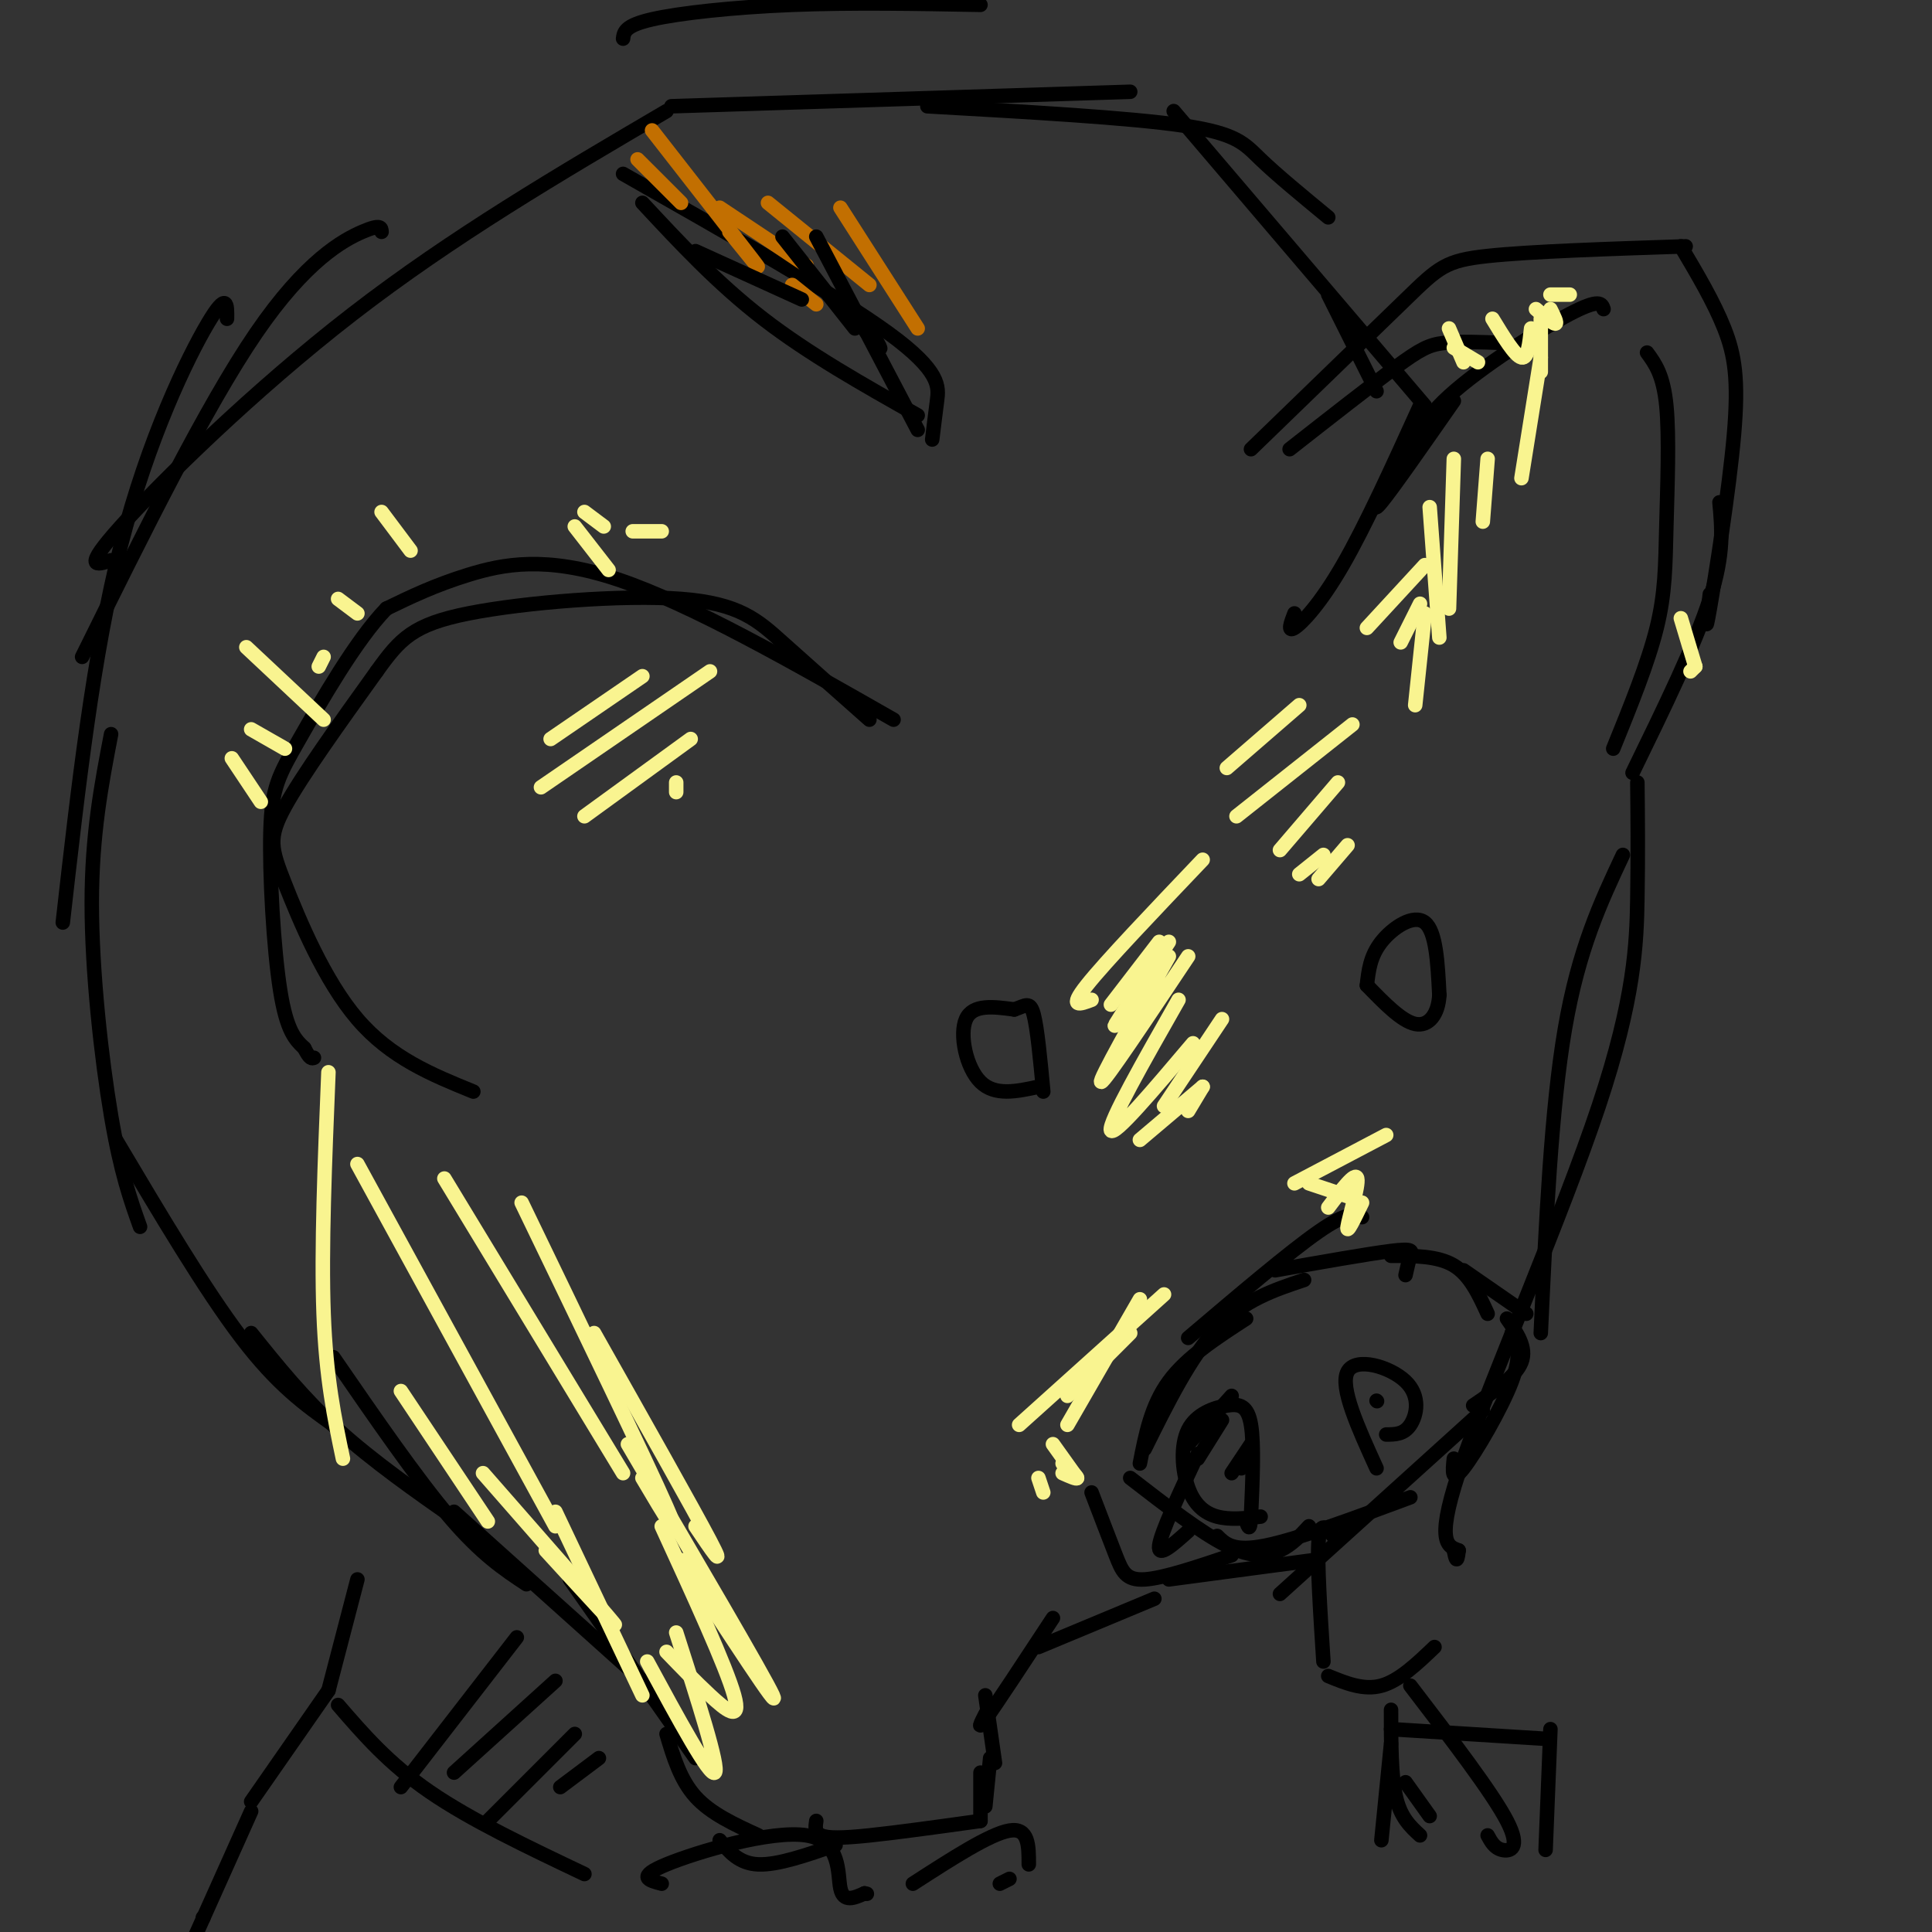 <svg viewBox='0 0 400 400' version='1.1' xmlns='http://www.w3.org/2000/svg' xmlns:xlink='http://www.w3.org/1999/xlink'><rect x="0" y="0" width="400" height="400" fill="#333333" stroke="none"/><g fill='none' stroke='#000000' stroke-width='3' stroke-linecap='round' stroke-linejoin='round'><path d='M215,225c-4.511,0.978 -9.022,1.956 -12,-1c-2.978,-2.956 -4.422,-9.844 -3,-13c1.422,-3.156 5.711,-2.578 10,-2'/><path d='M210,209c2.356,-0.800 3.244,-1.800 4,1c0.756,2.800 1.378,9.400 2,16'/><path d='M283,204c0.333,-3.022 0.667,-6.044 3,-9c2.333,-2.956 6.667,-5.844 9,-4c2.333,1.844 2.667,8.422 3,15'/><path d='M298,206c-0.200,4.022 -2.200,6.578 -5,6c-2.800,-0.578 -6.400,-4.289 -10,-8'/><path d='M236,303c1.167,-6.000 2.333,-12.000 6,-17c3.667,-5.000 9.833,-9.000 16,-13'/><path d='M237,300c4.750,-9.583 9.500,-19.167 15,-25c5.500,-5.833 11.750,-7.917 18,-10'/><path d='M246,277c10.500,-8.917 21.000,-17.833 27,-22c6.000,-4.167 7.500,-3.583 9,-3'/><path d='M264,263c9.667,-1.711 19.333,-3.422 24,-4c4.667,-0.578 4.333,-0.022 4,1c-0.333,1.022 -0.667,2.511 -1,4'/><path d='M288,260c4.833,0.000 9.667,0.000 13,2c3.333,2.000 5.167,6.000 7,10'/><path d='M303,263c0.000,0.000 13.000,9.000 13,9'/><path d='M312,273c2.083,3.000 4.167,6.000 3,9c-1.167,3.000 -5.583,6.000 -10,9'/><path d='M313,276c1.067,2.178 2.133,4.356 0,10c-2.133,5.644 -7.467,14.756 -10,18c-2.533,3.244 -2.267,0.622 -2,-2'/><path d='M307,292c0.000,0.000 -42.000,38.000 -42,38'/><path d='M292,310c-11.667,4.333 -23.333,8.667 -30,10c-6.667,1.333 -8.333,-0.333 -10,-2'/><path d='M271,316c-1.756,1.911 -3.511,3.822 -6,5c-2.489,1.178 -5.711,1.622 -11,-1c-5.289,-2.622 -12.644,-8.311 -20,-14'/><path d='M226,309c1.844,4.822 3.689,9.644 5,13c1.311,3.356 2.089,5.244 6,5c3.911,-0.244 10.956,-2.622 18,-5'/><path d='M242,327c0.000,0.000 30.000,-4.000 30,-4'/><path d='M261,314c-3.179,0.356 -6.357,0.713 -9,0c-2.643,-0.713 -4.750,-2.495 -6,-6c-1.250,-3.505 -1.644,-8.733 0,-12c1.644,-3.267 5.327,-4.572 8,-5c2.673,-0.428 4.335,0.021 5,4c0.665,3.979 0.332,11.490 0,19'/><path d='M259,314c-0.167,3.333 -0.583,2.167 -1,1'/><path d='M285,304c-3.833,-8.423 -7.667,-16.845 -6,-20c1.667,-3.155 8.833,-1.042 12,2c3.167,3.042 2.333,7.012 1,9c-1.333,1.988 -3.167,1.994 -5,2'/><path d='M239,331c0.000,0.000 -24.000,10.000 -24,10'/><path d='M218,335c-5.917,9.000 -11.833,18.000 -14,21c-2.167,3.000 -0.583,0.000 1,-3'/><path d='M204,351c0.000,0.000 2.000,14.000 2,14'/><path d='M205,364c0.000,0.000 -1.000,10.000 -1,10'/><path d='M203,367c0.000,0.000 0.000,10.000 0,10'/><path d='M203,377c-8.622,1.200 -17.244,2.400 -23,3c-5.756,0.600 -8.644,0.600 -10,0c-1.356,-0.600 -1.178,-1.800 -1,-3'/><path d='M173,382c-6.000,2.083 -12.000,4.167 -16,4c-4.000,-0.167 -6.000,-2.583 -8,-5'/><path d='M157,380c-4.917,-2.250 -9.833,-4.500 -13,-8c-3.167,-3.500 -4.583,-8.250 -6,-13'/><path d='M144,364c0.000,0.000 -26.000,-37.000 -26,-37'/><path d='M133,348c0.000,0.000 -39.000,-35.000 -39,-35'/><path d='M109,328c-4.667,-3.083 -9.333,-6.167 -16,-14c-6.667,-7.833 -15.333,-20.417 -24,-33'/><path d='M95,315c-8.917,-6.250 -17.833,-12.500 -25,-19c-7.167,-6.500 -12.583,-13.250 -18,-20'/><path d='M69,295c-5.750,-4.083 -11.500,-8.167 -19,-18c-7.500,-9.833 -16.750,-25.417 -26,-41'/><path d='M29,254c-2.000,-5.600 -4.000,-11.200 -6,-23c-2.000,-11.800 -4.000,-29.800 -4,-44c0.000,-14.200 2.000,-24.600 4,-35'/><path d='M13,191c3.156,-27.844 6.311,-55.689 12,-78c5.689,-22.311 13.911,-39.089 18,-46c4.089,-6.911 4.044,-3.956 4,-1'/><path d='M17,136c12.844,-25.956 25.689,-51.911 36,-67c10.311,-15.089 18.089,-19.311 22,-21c3.911,-1.689 3.956,-0.844 4,0'/><path d='M23,116c-3.044,1.000 -6.089,2.000 2,-7c8.089,-9.000 27.311,-28.000 48,-44c20.689,-16.000 42.844,-29.000 65,-42'/><path d='M133,42c7.750,8.333 15.500,16.667 25,24c9.500,7.333 20.750,13.667 32,20'/><path d='M193,91c0.311,-2.556 0.622,-5.111 1,-8c0.378,-2.889 0.822,-6.111 -10,-14c-10.822,-7.889 -32.911,-20.444 -55,-33'/><path d='M129,8c0.178,-1.356 0.356,-2.711 6,-4c5.644,-1.289 16.756,-2.511 29,-3c12.244,-0.489 25.622,-0.244 39,0'/><path d='M139,22c0.000,0.000 95.000,-3.000 95,-3'/><path d='M192,22c20.911,1.178 41.822,2.356 53,4c11.178,1.644 12.622,3.756 16,7c3.378,3.244 8.689,7.622 14,12'/><path d='M243,23c0.000,0.000 52.000,61.000 52,61'/><path d='M275,61c0.000,0.000 10.000,20.000 10,20'/><path d='M267,93c8.444,-6.622 16.889,-13.244 22,-17c5.111,-3.756 6.889,-4.644 10,-5c3.111,-0.356 7.556,-0.178 12,0'/><path d='M259,93c12.533,-12.133 25.067,-24.267 32,-31c6.933,-6.733 8.267,-8.067 17,-9c8.733,-0.933 24.867,-1.467 41,-2'/><path d='M348,51c3.429,5.786 6.857,11.571 9,17c2.143,5.429 3.000,10.500 2,22c-1.000,11.500 -3.857,29.429 -5,36c-1.143,6.571 -0.571,1.786 0,-3'/><path d='M356,104c0.500,5.333 1.000,10.667 -2,20c-3.000,9.333 -9.500,22.667 -16,36'/><path d='M334,155c3.601,-8.869 7.202,-17.738 9,-25c1.798,-7.262 1.792,-12.917 2,-21c0.208,-8.083 0.631,-18.595 0,-25c-0.631,-6.405 -2.315,-8.702 -4,-11'/><path d='M332,64c-0.378,-1.133 -0.756,-2.267 -7,1c-6.244,3.267 -18.356,10.933 -25,17c-6.644,6.067 -7.822,10.533 -9,15'/><path d='M301,83c-6.333,9.083 -12.667,18.167 -15,21c-2.333,2.833 -0.667,-0.583 1,-4'/><path d='M294,84c-5.644,12.422 -11.289,24.844 -16,33c-4.711,8.156 -8.489,12.044 -10,13c-1.511,0.956 -0.756,-1.022 0,-3'/><path d='M98,226c-8.560,-3.482 -17.119,-6.964 -24,-15c-6.881,-8.036 -12.083,-20.625 -15,-28c-2.917,-7.375 -3.548,-9.536 0,-16c3.548,-6.464 11.274,-17.232 19,-28'/><path d='M78,139c4.853,-6.775 7.486,-9.713 19,-12c11.514,-2.287 31.907,-3.923 44,-3c12.093,0.923 15.884,4.407 21,9c5.116,4.593 11.558,10.297 18,16'/><path d='M185,149c-21.000,-11.978 -42.000,-23.956 -57,-29c-15.000,-5.044 -24.000,-3.156 -31,-1c-7.000,2.156 -12.000,4.578 -17,7'/><path d='M80,126c-6.327,6.534 -13.644,19.370 -18,27c-4.356,7.630 -5.750,10.054 -6,19c-0.250,8.946 0.643,24.413 2,33c1.357,8.587 3.179,10.293 5,12'/><path d='M63,217c1.167,2.333 1.583,2.167 2,2'/><path d='M336,177c-4.583,9.750 -9.167,19.500 -12,36c-2.833,16.500 -3.917,39.750 -5,63'/><path d='M339,162c0.077,7.339 0.155,14.679 0,24c-0.155,9.321 -0.542,20.625 -8,43c-7.458,22.375 -21.988,55.821 -28,73c-6.012,17.179 -3.506,18.089 -1,19'/><path d='M302,321c-0.333,3.167 -0.667,1.583 -1,0'/><path d='M276,318c-1.333,-1.667 -2.667,-3.333 -3,1c-0.333,4.333 0.333,14.667 1,25'/><path d='M275,347c3.667,1.500 7.333,3.000 11,2c3.667,-1.000 7.333,-4.500 11,-8'/></g>
<g fill='none' stroke='#F9F490' stroke-width='3' stroke-linecap='round' stroke-linejoin='round'><path d='M254,159c0.000,0.000 15.000,-13.000 15,-13'/><path d='M256,169c0.000,0.000 24.000,-19.000 24,-19'/><path d='M265,176c0.000,0.000 12.000,-14.000 12,-14'/><path d='M269,181c0.000,0.000 5.000,-4.000 5,-4'/><path d='M273,182c0.000,0.000 6.000,-7.000 6,-7'/><path d='M226,207c-2.417,0.917 -4.833,1.833 -1,-3c3.833,-4.833 13.917,-15.417 24,-26'/><path d='M230,208c0.000,0.000 10.000,-13.000 10,-13'/><path d='M242,195c-5.000,7.667 -10.000,15.333 -11,17c-1.000,1.667 2.000,-2.667 5,-7'/><path d='M242,198c-7.333,13.000 -14.667,26.000 -14,26c0.667,0.000 9.333,-13.000 18,-26'/><path d='M244,207c-7.250,12.750 -14.500,25.500 -14,27c0.500,1.500 8.750,-8.250 17,-18'/><path d='M253,211c0.000,0.000 -12.000,18.000 -12,18'/><path d='M249,225c0.000,0.000 -13.000,11.000 -13,11'/><path d='M249,225c0.000,0.000 -3.000,5.000 -3,5'/><path d='M221,295c0.000,0.000 15.000,-26.000 15,-26'/><path d='M211,295c0.000,0.000 30.000,-27.000 30,-27'/><path d='M221,289c0.000,0.000 13.000,-13.000 13,-13'/><path d='M218,299c0.000,0.000 5.000,7.000 5,7'/><path d='M220,303c1.500,1.333 3.000,2.667 3,3c0.000,0.333 -1.500,-0.333 -3,-1'/><path d='M215,306c0.000,0.000 1.000,3.000 1,3'/><path d='M271,245c0.000,0.000 9.000,3.000 9,3'/><path d='M268,245c0.000,0.000 19.000,-10.000 19,-10'/><path d='M275,250c2.822,-3.756 5.644,-7.511 6,-6c0.356,1.511 -1.756,8.289 -2,10c-0.244,1.711 1.378,-1.644 3,-5'/><path d='M71,302c-1.750,-8.333 -3.500,-16.667 -4,-30c-0.500,-13.333 0.250,-31.667 1,-50'/><path d='M74,241c0.000,0.000 41.000,75.000 41,75'/><path d='M92,244c0.000,0.000 37.000,61.000 37,61'/><path d='M108,249c12.917,26.750 25.833,53.500 30,63c4.167,9.500 -0.417,1.750 -5,-6'/><path d='M123,276c10.250,18.167 20.500,36.333 24,43c3.500,6.667 0.250,1.833 -3,-3'/><path d='M130,299c14.083,24.000 28.167,48.000 30,52c1.833,4.000 -8.583,-12.000 -19,-28'/><path d='M137,316c6.689,14.578 13.378,29.156 15,35c1.622,5.844 -1.822,2.956 -5,0c-3.178,-2.956 -6.089,-5.978 -9,-9'/><path d='M140,338c4.500,14.000 9.000,28.000 8,29c-1.000,1.000 -7.500,-11.000 -14,-23'/><path d='M115,313c0.000,0.000 18.000,38.000 18,38'/><path d='M100,305c12.417,14.167 24.833,28.333 27,31c2.167,2.667 -5.917,-6.167 -14,-15'/><path d='M83,288c0.000,0.000 18.000,27.000 18,27'/><path d='M300,68c0.000,0.000 3.000,7.000 3,7'/><path d='M301,72c0.000,0.000 5.000,3.000 5,3'/><path d='M309,66c2.333,3.833 4.667,7.667 6,8c1.333,0.333 1.667,-2.833 2,-6'/><path d='M318,64c1.750,1.500 3.500,3.000 4,3c0.500,0.000 -0.250,-1.500 -1,-3'/><path d='M321,61c0.000,0.000 4.000,0.000 4,0'/><path d='M348,128c0.000,0.000 3.000,10.000 3,10'/><path d='M351,138c0.000,0.000 -1.000,1.000 -1,1'/><path d='M48,157c0.000,0.000 6.000,9.000 6,9'/><path d='M52,151c0.000,0.000 7.000,4.000 7,4'/><path d='M51,134c0.000,0.000 16.000,15.000 16,15'/><path d='M66,138c0.000,0.000 1.000,-2.000 1,-2'/><path d='M70,124c0.000,0.000 4.000,3.000 4,3'/><path d='M79,106c0.000,0.000 6.000,8.000 6,8'/><path d='M119,109c0.000,0.000 7.000,9.000 7,9'/><path d='M121,106c0.000,0.000 4.000,3.000 4,3'/><path d='M131,110c0.000,0.000 6.000,0.000 6,0'/></g>
<g fill='none' stroke='#C26F01' stroke-width='3' stroke-linecap='round' stroke-linejoin='round'><path d='M169,63c0.000,0.000 -5.000,-4.000 -5,-4'/><path d='M190,68c0.000,0.000 -16.000,-25.000 -16,-25'/><path d='M180,59c0.000,0.000 -21.000,-17.000 -21,-17'/><path d='M167,55c0.000,0.000 -18.000,-12.000 -18,-12'/><path d='M151,48c3.833,4.750 7.667,9.500 5,6c-2.667,-3.500 -11.833,-15.250 -21,-27'/><path d='M141,42c0.000,0.000 -9.000,-9.000 -9,-9'/></g>
<g fill='none' stroke='#000000' stroke-width='3' stroke-linecap='round' stroke-linejoin='round'><path d='M144,52c0.000,0.000 22.000,10.000 22,10'/><path d='M162,49c0.000,0.000 15.000,19.000 15,19'/><path d='M169,49c0.000,0.000 21.000,40.000 21,40'/><path d='M175,63c3.083,4.083 6.167,8.167 7,9c0.833,0.833 -0.583,-1.583 -2,-4'/><path d='M246,299c0.000,0.000 9.000,-10.000 9,-10'/><path d='M253,294c0.000,0.000 -5.000,8.000 -5,8'/><path d='M248,301c-3.833,8.167 -7.667,16.333 -8,19c-0.333,2.667 2.833,-0.167 6,-3'/><path d='M259,299c0.000,0.000 -4.000,6.000 -4,6'/><path d='M258,301c0.000,0.000 -1.000,3.000 -1,3'/><path d='M285,290c0.000,0.000 0.100,0.100 0.1,0.1'/><path d='M74,327c0.000,0.000 -6.000,23.000 -6,23'/><path d='M68,350c0.000,0.000 -16.000,23.000 -16,23'/><path d='M52,375c0.000,0.000 -13.000,29.000 -13,29'/><path d='M42,397c0.000,0.000 0.100,0.100 0.1,0.1'/><path d='M70,353c5.250,6.083 10.500,12.167 19,18c8.500,5.833 20.250,11.417 32,17'/><path d='M83,370c0.000,0.000 24.000,-31.000 24,-31'/><path d='M94,367c0.000,0.000 21.000,-19.000 21,-19'/><path d='M101,377c0.000,0.000 18.000,-18.000 18,-18'/><path d='M116,370c0.000,0.000 8.000,-6.000 8,-6'/><path d='M286,381c0.000,0.000 2.000,-20.000 2,-20'/><path d='M288,358c0.000,0.000 32.000,2.000 32,2'/><path d='M321,358c0.000,0.000 -1.000,25.000 -1,25'/><path d='M292,349c8.489,11.089 16.978,22.178 20,28c3.022,5.822 0.578,6.378 -1,6c-1.578,-0.378 -2.289,-1.689 -3,-3'/><path d='M288,354c0.000,6.833 0.000,13.667 1,18c1.000,4.333 3.000,6.167 5,8'/><path d='M291,369c0.000,0.000 5.000,7.000 5,7'/><path d='M137,390c-2.679,-0.690 -5.357,-1.381 1,-4c6.357,-2.619 21.750,-7.167 29,-6c7.250,1.167 6.357,8.048 7,11c0.643,2.952 2.821,1.976 5,1'/><path d='M179,392c0.833,0.167 0.417,0.083 0,0'/><path d='M189,390c8.000,-5.167 16.000,-10.333 20,-11c4.000,-0.667 4.000,3.167 4,7'/><path d='M209,389c0.000,0.000 -2.000,1.000 -2,1'/></g>
<g fill='none' stroke='#F9F490' stroke-width='3' stroke-linecap='round' stroke-linejoin='round'><path d='M283,130c0.000,0.000 12.000,-13.000 12,-13'/><path d='M290,133c0.000,0.000 4.000,-8.000 4,-8'/><path d='M293,146c0.000,0.000 2.000,-19.000 2,-19'/><path d='M298,132c0.000,0.000 -2.000,-27.000 -2,-27'/><path d='M300,126c0.000,0.000 1.000,-31.000 1,-31'/><path d='M307,108c0.000,0.000 1.000,-13.000 1,-13'/><path d='M315,99c0.000,0.000 4.000,-25.000 4,-25'/><path d='M319,77c0.000,0.000 0.000,-11.000 0,-11'/><path d='M114,153c0.000,0.000 19.000,-13.000 19,-13'/><path d='M112,163c0.000,0.000 35.000,-24.000 35,-24'/><path d='M121,169c0.000,0.000 22.000,-16.000 22,-16'/><path d='M140,162c0.000,0.000 0.000,2.000 0,2'/></g>
</svg>